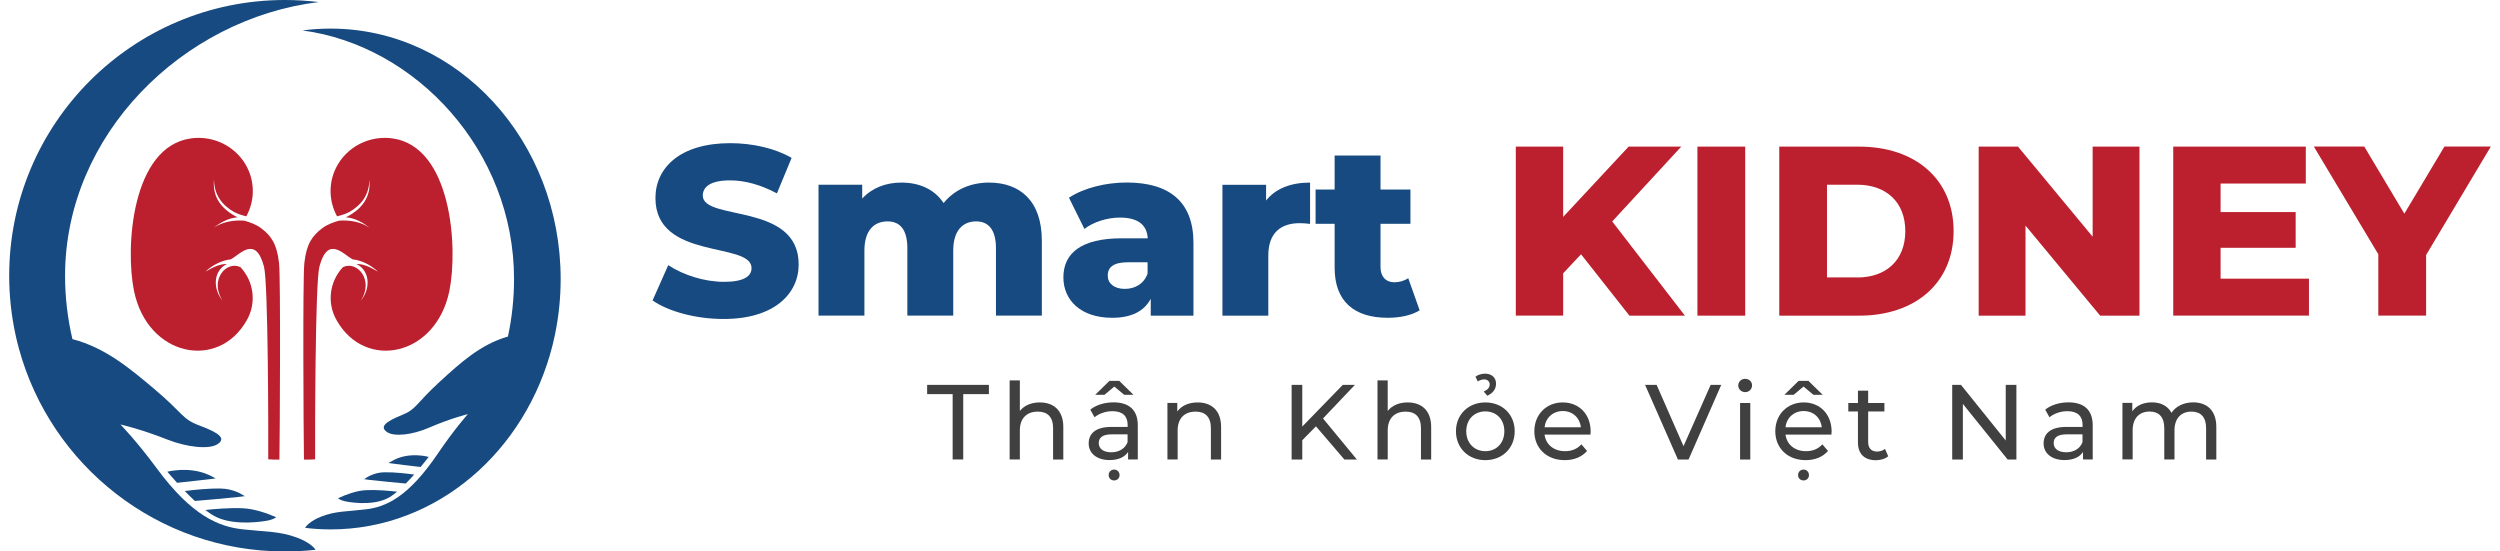 <?xml version="1.0" encoding="utf-8"?>
<!-- Generator: Adobe Illustrator 26.0.1, SVG Export Plug-In . SVG Version: 6.00 Build 0)  -->
<svg version="1.1" id="Layer_1" xmlns="http://www.w3.org/2000/svg" xmlns:xlink="http://www.w3.org/1999/xlink" x="0px" y="0px"
	 viewBox="0 0 340 75" style="enable-background:new 0 0 340 75;" xml:space="preserve">
<style type="text/css">
	.st0{fill:#164A80;}
	.st1{fill:#BC202E;}
	.st2{fill:#404041;}
</style>
<g>
	<g>
		<g>
			<path class="st0" d="M88.75,40.86l2.13-4.8c2.04,1.35,4.93,2.27,7.59,2.27c2.69,0,3.74-0.76,3.74-1.87
				c0-3.65-13.07-0.99-13.07-9.53c0-4.11,3.35-7.46,10.18-7.46c2.99,0,6.08,0.69,8.34,2l-2,4.83c-2.2-1.18-4.37-1.77-6.37-1.77
				c-2.73,0-3.71,0.92-3.71,2.07c0,3.51,13.04,0.89,13.04,9.36c0,4.01-3.35,7.42-10.18,7.42C94.66,43.39,90.92,42.37,88.75,40.86z"
				/>
			<path class="st0" d="M141.69,32.74v10.18h-6.24v-9.16c0-2.56-1.05-3.65-2.69-3.65c-1.81,0-3.12,1.22-3.12,3.97v8.84h-6.24v-9.16
				c0-2.56-1.02-3.65-2.69-3.65c-1.84,0-3.15,1.22-3.15,3.97v8.84h-6.24v-17.8h5.94V27c1.35-1.45,3.22-2.17,5.32-2.17
				c2.43,0,4.5,0.89,5.75,2.79c1.41-1.77,3.61-2.79,6.17-2.79C138.63,24.83,141.69,27.23,141.69,32.74z"/>
			<path class="st0" d="M162.31,33.04v9.89h-5.81v-2.3c-0.89,1.71-2.66,2.59-5.25,2.59c-4.27,0-6.63-2.4-6.63-5.49
				c0-3.28,2.4-5.32,7.92-5.32h3.55c-0.1-1.81-1.31-2.82-3.78-2.82c-1.71,0-3.61,0.59-4.83,1.54l-2.1-4.24
				c2.04-1.35,5.06-2.07,7.85-2.07C158.99,24.83,162.31,27.39,162.31,33.04z M156.07,37.21v-1.54h-2.69c-2,0-2.73,0.72-2.73,1.81
				c0,1.05,0.85,1.81,2.33,1.81C154.36,39.28,155.57,38.62,156.07,37.21z"/>
			<path class="st0" d="M178.17,24.83v5.62c-0.56-0.07-0.95-0.1-1.41-0.1c-2.53,0-4.27,1.28-4.27,4.4v8.18h-6.24v-17.8h5.94v2.14
				C173.47,25.65,175.54,24.83,178.17,24.83z"/>
			<path class="st0" d="M193.07,42.2c-1.08,0.69-2.69,1.02-4.33,1.02c-4.57,0-7.23-2.23-7.23-6.8v-5.98h-2.59v-4.66h2.59v-4.63h6.24
				v4.63h4.07v4.66h-4.07v5.91c0,1.31,0.76,2.04,1.87,2.04c0.69,0,1.38-0.2,1.9-0.56L193.07,42.2z"/>
		</g>
		<g>
			<path class="st1" d="M215.02,34.58l-2.43,2.59v5.75h-6.44V19.94h6.44v9.56l8.9-9.56h7.16l-9.39,10.18l9.89,12.81h-7.55
				L215.02,34.58z"/>
			<path class="st1" d="M230.85,19.94h6.5v22.99h-6.5V19.94z"/>
			<path class="st1" d="M241.98,19.94h10.87c7.62,0,12.84,4.43,12.84,11.49s-5.22,11.5-12.84,11.5h-10.87V19.94z M252.58,37.74
				c3.91,0,6.54-2.33,6.54-6.31c0-3.97-2.63-6.31-6.54-6.31h-4.11v12.61H252.58z"/>
			<path class="st1" d="M290.97,19.94v22.99h-5.35l-10.15-12.25v12.25h-6.37V19.94h5.35l10.15,12.25V19.94H290.97z"/>
			<path class="st1" d="M314.02,37.9v5.02h-18.46V19.94h18.03v5.02H302v3.88h10.21v4.86H302v4.2H314.02z"/>
			<path class="st1" d="M329.95,34.68v8.24h-6.5v-8.34l-8.77-14.65h6.86l5.45,9.13l5.45-9.13h6.31L329.95,34.68z"/>
		</g>
	</g>
	<g>
		<g>
			<path class="st0" d="M26.5,68.13c1.3-0.11,4.6-0.39,5.86-0.54c0.29-0.03,0.61-0.07,0.93-0.11c-0.36-0.23-1.54-1.01-3.27-1.04
				c-1.76-0.03-3.73,0.19-4.89,0.34C25.56,67.23,26.03,67.69,26.5,68.13z"/>
			<path class="st0" d="M40.3,73.08c-2.36-0.84-4.06-0.74-7.28-1.09c-3.21-0.34-6.91-1.8-11.69-8.28c-2.78-3.77-4.95-5.98-4.95-5.98
				s2.72,0.6,6.38,2.05c2.69,1.06,5.68,1.37,6.82,0.63c1.14-0.74,0.4-1.48-2.41-2.52c-2.47-0.91-2.21-1.65-6.2-5
				c-3.38-2.84-6.64-5.59-11.12-6.77c-0.65-2.77-1-5.66-1-8.62c0-19.15,15.96-34.95,34.5-37.22C41.84,0.1,40.31,0,38.75,0
				C18.04,0,1.25,16.79,1.25,37.5c0,2.75,0.3,5.43,0.86,8.02c0,0,0,0,0,0c0.01,0.02,0.01,0.05,0.02,0.07c0,0.01,0,0.01,0,0.02
				c0.04,0.19,0.08,0.38,0.13,0.57c0,0.01,0.01,0.02,0.01,0.04c0.05,0.19,0.09,0.38,0.14,0.58c0,0.01,0,0.01,0.01,0.02
				c0.05,0.19,0.1,0.38,0.15,0.57c0,0,0,0.01,0,0.01h0C6.9,63.3,21.46,75,38.75,75c1.4,0,2.79-0.08,4.16-0.23
				C42.81,74.54,42.04,73.71,40.3,73.08z"/>
			<path class="st0" d="M28.35,64.57c-2.64-1.19-5.59-0.42-5.59-0.42s0.53,0.64,1.32,1.51c1.49-0.16,4.11-0.44,5.25-0.59
				C28.97,64.87,28.64,64.7,28.35,64.57z"/>
			<path class="st0" d="M36.53,70.77c0.7-0.15,1.02-0.42,1.02-0.42s-0.02-0.01-0.04-0.03c-1.16-0.5-2.93-1.14-4.55-1.2
				c-1.83-0.07-3.9,0.11-5.03,0.24c0.56,0.43,1.09,0.78,1.58,1C32.1,71.54,35.83,70.92,36.53,70.77z"/>
		</g>
		<g>
			<path class="st0" d="M55.18,65.76c-1.09-0.1-3.83-0.36-4.89-0.49c-0.24-0.03-0.51-0.06-0.77-0.1c0.3-0.21,1.28-0.91,2.73-0.94
				c1.46-0.03,3.12,0.18,4.08,0.31C55.97,64.94,55.58,65.36,55.18,65.76z"/>
			<path class="st0" d="M43.68,70.26c1.97-0.77,3.39-0.67,6.07-0.99c2.68-0.31,5.76-1.63,9.75-7.52c2.32-3.42,4.13-5.43,4.13-5.43
				s-2.27,0.54-5.32,1.86c-2.24,0.97-4.73,1.25-5.69,0.57c-0.95-0.67-0.33-1.35,2.01-2.29c2.06-0.83,1.85-1.5,5.17-4.54
				c2.82-2.58,5.54-5.08,9.28-6.15c0.54-2.51,0.83-5.14,0.83-7.83c0-17.4-13.31-31.75-28.78-33.8c1.26-0.17,2.54-0.25,3.84-0.25
				c17.28,0,31.28,15.25,31.28,34.06c0,2.5-0.25,4.93-0.72,7.28c0,0,0,0,0,0c0,0.02-0.01,0.04-0.01,0.06c0,0,0,0.01,0,0.01
				c-0.03,0.17-0.07,0.34-0.11,0.51c0,0.01,0,0.02-0.01,0.03c-0.04,0.17-0.08,0.35-0.12,0.52c0,0.01,0,0.01,0,0.02
				c-0.04,0.17-0.08,0.34-0.12,0.51c0,0,0,0.01,0,0.01h0C71.54,61.37,59.39,72,44.97,72c-1.17,0-2.33-0.07-3.47-0.21
				C41.58,71.58,42.23,70.82,43.68,70.26z"/>
			<path class="st0" d="M53.64,62.52c2.21-1.09,4.66-0.38,4.66-0.38s-0.44,0.58-1.1,1.37c-1.24-0.14-3.43-0.4-4.38-0.54
				C53.13,62.8,53.4,62.64,53.64,62.52z"/>
			<path class="st0" d="M46.82,68.15c-0.58-0.14-0.85-0.38-0.85-0.38s0.01-0.01,0.03-0.02c0.96-0.45,2.45-1.03,3.8-1.09
				c1.52-0.07,3.25,0.1,4.2,0.21c-0.46,0.39-0.91,0.71-1.32,0.91C50.51,68.85,47.4,68.29,46.82,68.15z"/>
		</g>
		<path class="st1" d="M53.36,18.82c-0.34-0.05-0.68-0.07-1.02-0.07c-2.61,0-5.06,1.36-6.39,3.61c-1.3,2.2-1.31,4.87-0.11,7.06
			c0.63-0.15,1.21-0.34,1.69-0.6c1.63-0.94,2.67-2.32,2.71-4.39c0.23,2.45-1.08,4.06-3.21,5.13c1.11,0.05,2.32,0.67,3.22,1.41
			c-1.11-0.77-2.62-1.07-4.13-0.96c-0.73,0.2-1.61,0.51-2.27,1.01c-1.36,1.02-2.17,2.11-2.46,4.77c-0.23,2.09-0.11,23-0.05,26.72
			c0.51,0.01,1.02-0.01,1.52-0.04c-0.02-3.64,0-24.01,0.58-26.21c1.14-4.32,3.28-1.64,4.5-1c0,0-0.01,0-0.01,0.01
			c1.25,0.12,2.53,0.79,3.47,1.67c-1.11-0.65-2.01-1.05-2.92-1.04c1.89,0.95,1.92,3.39,0.59,4.99c1.83-2.83-0.52-5.48-2.43-4.56
			c-1.82,1.94-2.23,4.87-0.84,7.26c3.87,6.82,13.46,4.9,15.31-4C62.32,33.66,61.42,19.92,53.36,18.82z"/>
		<path class="st1" d="M25.98,18.82c0.34-0.05,0.68-0.07,1.02-0.07c2.61,0,5.06,1.36,6.39,3.61c1.3,2.2,1.31,4.87,0.11,7.06
			c-0.63-0.15-1.21-0.34-1.69-0.6c-1.63-0.94-2.67-2.32-2.71-4.39c-0.23,2.45,1.08,4.06,3.21,5.13c-1.11,0.05-2.32,0.67-3.22,1.41
			c1.11-0.77,2.62-1.07,4.13-0.96c0.73,0.2,1.61,0.51,2.27,1.01c1.36,1.02,2.17,2.11,2.46,4.77c0.23,2.09,0.11,23,0.05,26.72
			c-0.51,0.01-1.02-0.01-1.52-0.04c0.02-3.64,0-24.01-0.58-26.21c-1.14-4.32-3.28-1.64-4.5-1c0,0,0.01,0,0.01,0.01
			c-1.25,0.12-2.53,0.79-3.47,1.67c1.11-0.65,2.01-1.05,2.92-1.04c-1.89,0.95-1.92,3.39-0.59,4.99c-1.83-2.83,0.52-5.48,2.43-4.56
			c1.82,1.94,2.23,4.87,0.84,7.26c-3.87,6.82-13.46,4.9-15.31-4C17.01,33.66,17.91,19.92,25.98,18.82z"/>
	</g>
	<g>
		<path class="st2" d="M129.57,53.6h-3.48v-1.26h8.4v1.26H131v8.89h-1.44V53.6z"/>
		<path class="st2" d="M144.61,58.07v4.43h-1.39v-4.27c0-1.51-0.75-2.25-2.08-2.25c-1.48,0-2.44,0.89-2.44,2.55v3.96h-1.39V51.73
			h1.39v4.16c0.58-0.74,1.54-1.16,2.71-1.16C143.29,54.73,144.61,55.81,144.61,58.07z"/>
		<path class="st2" d="M154.74,57.85v4.64h-1.32v-1.02c-0.46,0.7-1.32,1.1-2.52,1.1c-1.74,0-2.84-0.93-2.84-2.26
			c0-1.23,0.8-2.25,3.09-2.25h2.21v-0.28c0-1.18-0.68-1.86-2.06-1.86c-0.91,0-1.84,0.32-2.44,0.83l-0.58-1.04
			c0.8-0.64,1.94-0.99,3.18-0.99C153.55,54.73,154.74,55.75,154.74,57.85z M150.21,53.69h-1.26l1.93-1.89h1.34l1.93,1.89h-1.26
			l-1.34-1.12L150.21,53.69z M153.35,60.14v-1.07h-2.15c-1.38,0-1.77,0.54-1.77,1.19c0,0.77,0.64,1.25,1.7,1.25
			C152.17,61.51,153,61.03,153.35,60.14z M152.26,64.61c0,0.44-0.33,0.73-0.74,0.73c-0.41,0-0.74-0.29-0.74-0.73
			c0-0.44,0.33-0.75,0.74-0.75C151.93,63.86,152.26,64.18,152.26,64.61z"/>
		<path class="st2" d="M166.07,58.07v4.43h-1.39v-4.27c0-1.51-0.75-2.25-2.08-2.25c-1.48,0-2.44,0.89-2.44,2.55v3.96h-1.39v-7.69
			h1.34v1.16c0.57-0.78,1.55-1.23,2.77-1.23C164.75,54.73,166.07,55.81,166.07,58.07z"/>
		<path class="st2" d="M178.97,57.98l-1.86,1.89v2.63h-1.45V52.34h1.45v5.67l5.51-5.67h1.65l-4.34,4.57l4.61,5.59h-1.7L178.97,57.98
			z"/>
		<path class="st2" d="M194.64,58.07v4.43h-1.39v-4.27c0-1.51-0.75-2.25-2.08-2.25c-1.48,0-2.44,0.89-2.44,2.55v3.96h-1.39V51.73
			h1.39v4.16c0.58-0.74,1.54-1.16,2.71-1.16C193.32,54.73,194.64,55.81,194.64,58.07z"/>
		<path class="st2" d="M198.01,58.65c0-2.29,1.7-3.92,4-3.92c2.31,0,3.99,1.63,3.99,3.92c0,2.29-1.68,3.93-3.99,3.93
			C199.7,62.58,198.01,60.94,198.01,58.65z M204.59,58.65c0-1.64-1.1-2.7-2.58-2.7c-1.48,0-2.6,1.06-2.6,2.7
			c0,1.64,1.12,2.71,2.6,2.71C203.49,61.36,204.59,60.29,204.59,58.65z M201.79,53.25c0.57-0.26,0.81-0.57,0.81-0.97
			c0-0.39-0.3-0.68-0.75-0.68c-0.31,0-0.58,0.09-0.87,0.28l-0.32-0.65c0.36-0.28,0.86-0.41,1.32-0.41c0.87,0,1.48,0.52,1.48,1.35
			c0,0.73-0.38,1.28-1.19,1.65L201.79,53.25z"/>
		<path class="st2" d="M216.3,59.11h-6.24c0.17,1.35,1.26,2.25,2.79,2.25c0.9,0,1.65-0.3,2.22-0.93l0.77,0.9
			c-0.7,0.81-1.76,1.25-3.03,1.25c-2.48,0-4.14-1.64-4.14-3.93c0-2.28,1.64-3.92,3.86-3.92c2.22,0,3.8,1.6,3.8,3.96
			C216.33,58.81,216.32,58.98,216.3,59.11z M210.06,58.11H215c-0.14-1.29-1.12-2.21-2.47-2.21
			C211.2,55.91,210.21,56.81,210.06,58.11z"/>
		<path class="st2" d="M234.09,52.34l-4.45,10.16h-1.44l-4.47-10.16h1.57l3.66,8.34l3.69-8.34H234.09z"/>
		<path class="st2" d="M236.4,52.43c0-0.51,0.41-0.91,0.94-0.91c0.54,0,0.94,0.39,0.94,0.88c0,0.52-0.39,0.93-0.94,0.93
			C236.81,53.32,236.4,52.93,236.4,52.43z M236.65,54.81h1.39v7.69h-1.39V54.81z"/>
		<path class="st2" d="M249.07,59.11h-6.24c0.17,1.35,1.26,2.25,2.79,2.25c0.9,0,1.65-0.3,2.22-0.93l0.77,0.9
			c-0.7,0.81-1.76,1.25-3.03,1.25c-2.48,0-4.14-1.64-4.14-3.93c0-2.28,1.64-3.92,3.86-3.92c2.22,0,3.8,1.6,3.8,3.96
			C249.1,58.81,249.08,58.98,249.07,59.11z M243.94,53.69h-1.26l1.93-1.89h1.34l1.93,1.89h-1.26l-1.34-1.12L243.94,53.69z
			 M242.83,58.11h4.93c-0.14-1.29-1.12-2.21-2.47-2.21C243.96,55.91,242.97,56.81,242.83,58.11z M246.02,64.61
			c0,0.44-0.33,0.73-0.74,0.73s-0.74-0.29-0.74-0.73c0-0.44,0.33-0.75,0.74-0.75S246.02,64.18,246.02,64.61z"/>
		<path class="st2" d="M256.8,62.05c-0.42,0.36-1.06,0.54-1.68,0.54c-1.55,0-2.44-0.86-2.44-2.41v-4.22h-1.31v-1.15h1.31v-1.68h1.39
			v1.68h2.21v1.15h-2.21v4.16c0,0.83,0.44,1.29,1.2,1.29c0.41,0,0.8-0.13,1.09-0.36L256.8,62.05z"/>
		<path class="st2" d="M274.23,52.34V62.5h-1.19l-6.09-7.57v7.57h-1.45V52.34h1.19l6.09,7.57v-7.57H274.23z"/>
		<path class="st2" d="M284.61,57.85v4.64h-1.32v-1.02c-0.46,0.7-1.32,1.1-2.52,1.1c-1.74,0-2.84-0.93-2.84-2.26
			c0-1.23,0.8-2.25,3.09-2.25h2.21v-0.28c0-1.18-0.68-1.86-2.06-1.86c-0.91,0-1.84,0.32-2.44,0.83l-0.58-1.04
			c0.8-0.64,1.94-0.99,3.18-0.99C283.42,54.73,284.61,55.75,284.61,57.85z M283.22,60.14v-1.07h-2.15c-1.38,0-1.77,0.54-1.77,1.19
			c0,0.77,0.64,1.25,1.7,1.25C282.05,61.51,282.87,61.03,283.22,60.14z"/>
		<path class="st2" d="M301.42,58.07v4.43h-1.39v-4.27c0-1.51-0.73-2.25-1.99-2.25c-1.39,0-2.31,0.89-2.31,2.55v3.96h-1.39v-4.27
			c0-1.51-0.73-2.25-1.99-2.25c-1.39,0-2.31,0.89-2.31,2.55v3.96h-1.39v-7.69h1.34v1.15c0.55-0.78,1.49-1.22,2.66-1.22
			c1.18,0,2.16,0.46,2.67,1.42c0.58-0.87,1.65-1.42,2.96-1.42C300.14,54.73,301.42,55.81,301.42,58.07z"/>
	</g>
</g>
</svg>
